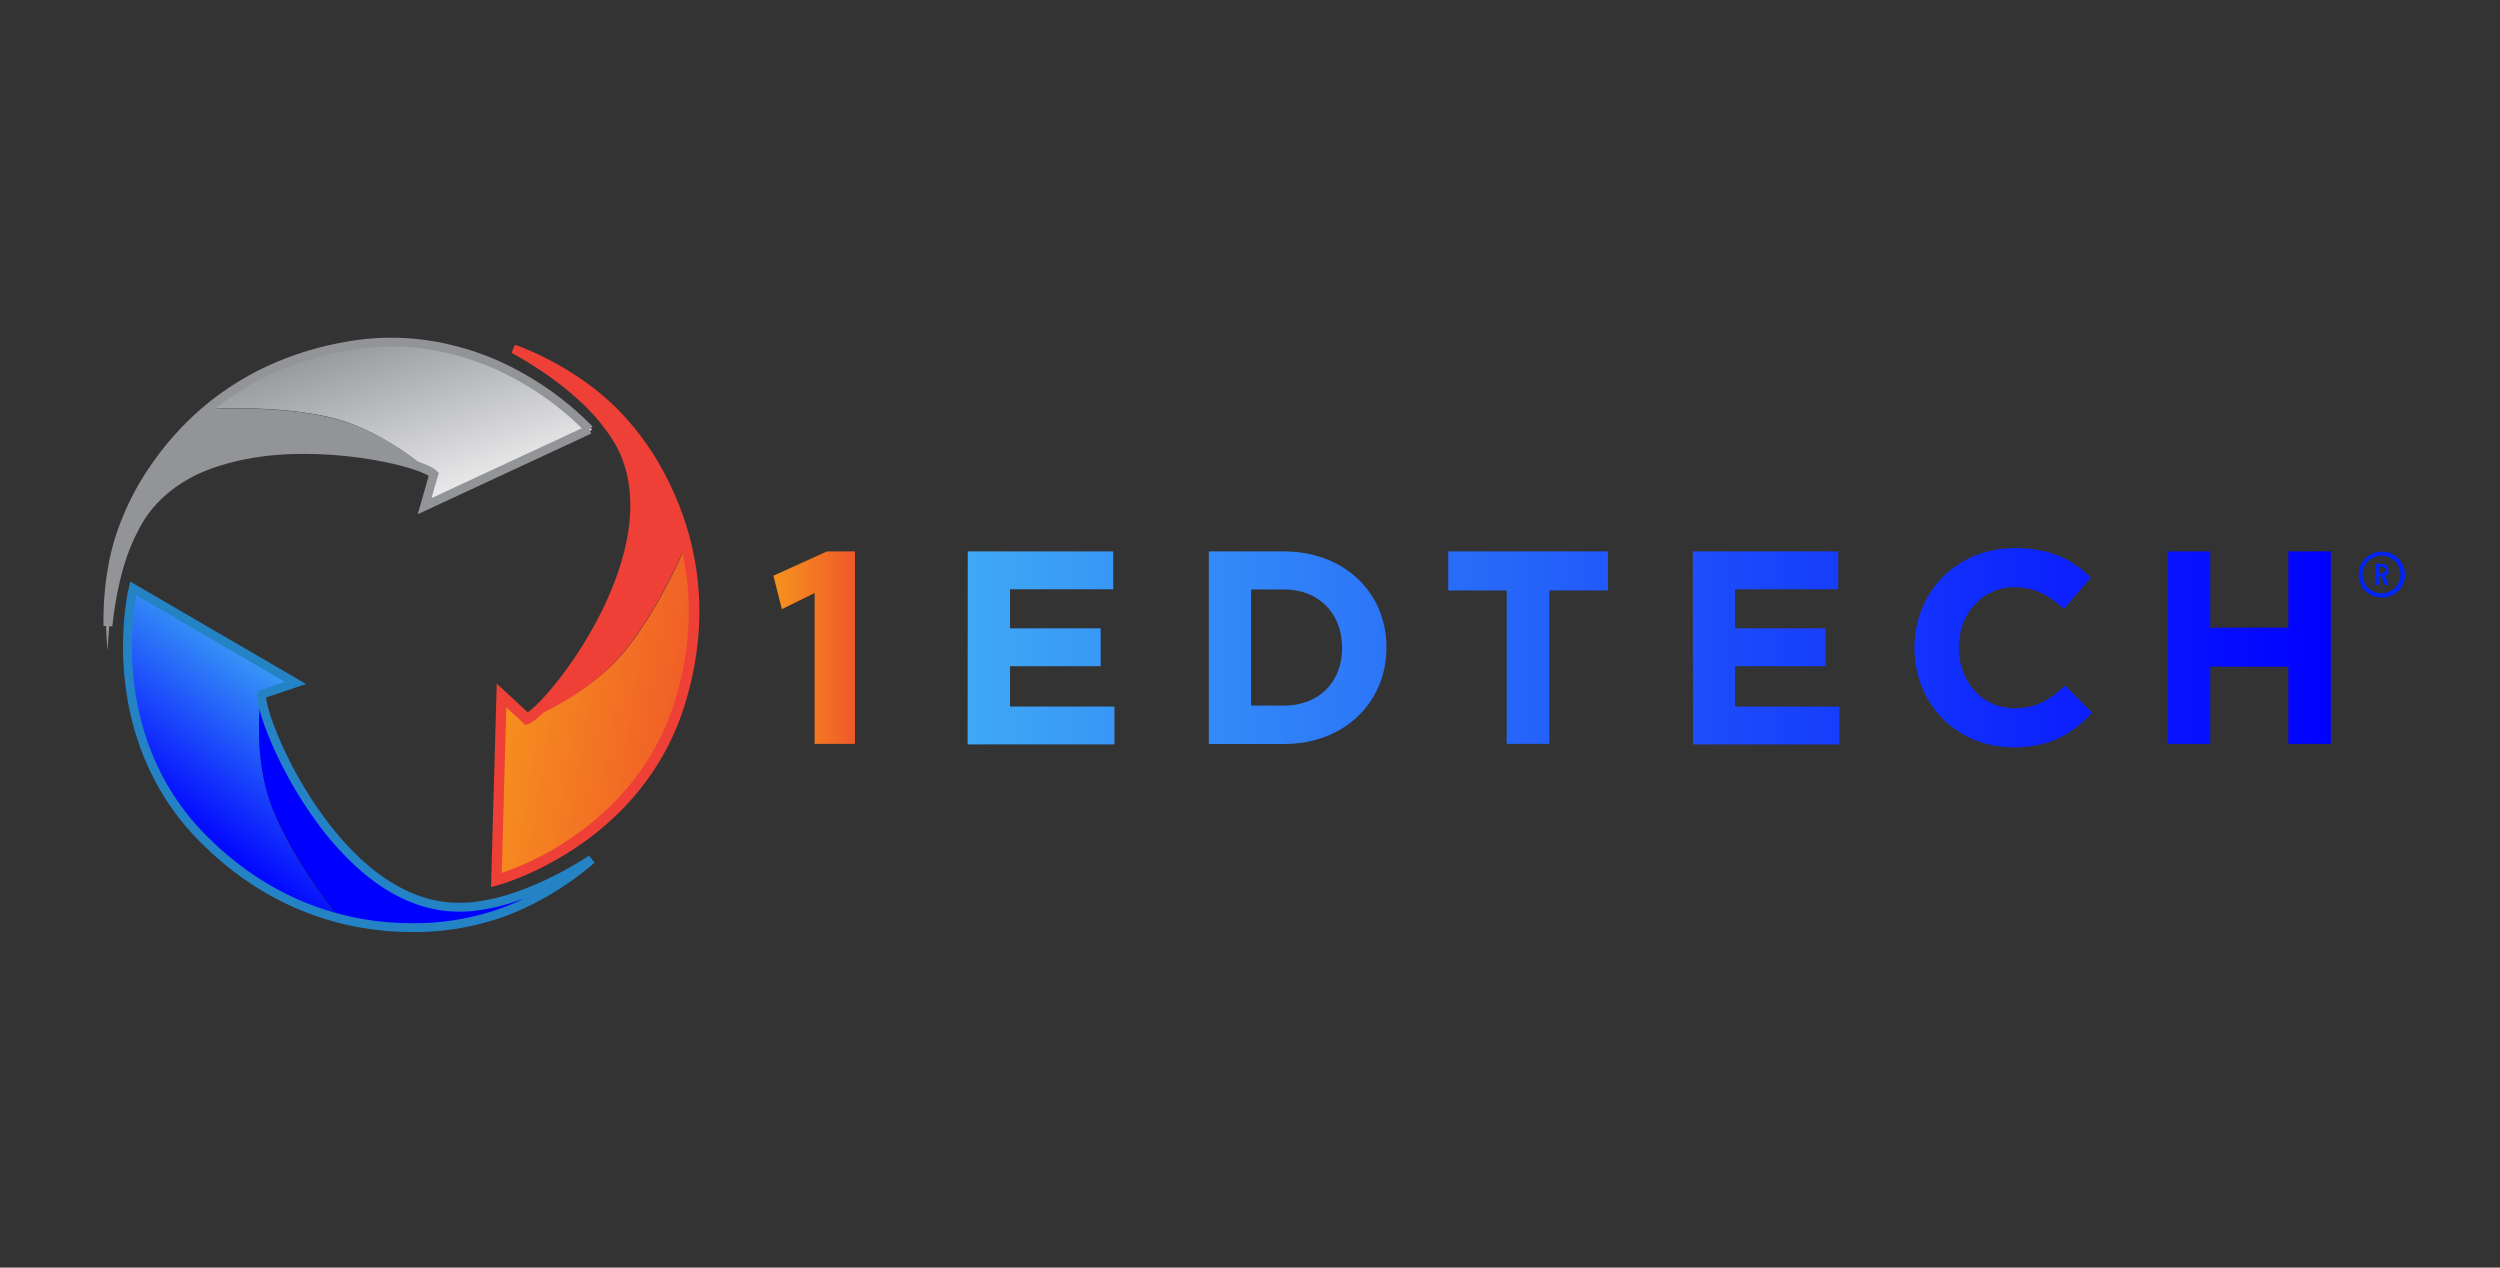 <?xml version="1.0" encoding="utf-8"?>
<!-- Generator: Adobe Illustrator 28.1.0, SVG Export Plug-In . SVG Version: 6.00 Build 0)  -->
<svg version="1.1" id="Layer_1" xmlns="http://www.w3.org/2000/svg" xmlns:xlink="http://www.w3.org/1999/xlink" x="0px" y="0px"
	 viewBox="0 0 142 72" style="enable-background:new 0 0 142 72;" xml:space="preserve">
<rect x="0" y="0" width="142" height="72" fill="#333333" stroke="none"/>
<style type="text/css">
	.st0{fill:#484CE6;}
	.st1{fill:url(#SVGID_00000068668524753388465210000013709956281986038689_);}
	.st2{fill:url(#SVGID_00000037661562605892990050000013849614448758536106_);}
	.st3{fill:#929497;}
	.st4{fill:none;stroke:#929497;stroke-width:0.502;stroke-miterlimit:10;}
	.st5{fill:url(#SVGID_00000060025357451146190230000003533400201449030587_);}
	.st6{fill:#EE4036;}
	.st7{fill:none;stroke:#EE4036;stroke-width:0.502;stroke-miterlimit:10;}
	.st8{fill:url(#SVGID_00000029031661638242444970000007777917229946908800_);}
	.st9{fill:url(#SVGID_00000039128527607742128160000015456309237603668098_);}
	.st10{fill:#0000FF;}
	
		.st11{fill:none;stroke:url(#SVGID_00000119113407539410435740000014280966866177888926_);stroke-width:0.502;stroke-miterlimit:10;}
	.st12{fill:#0024F5;}
</style>
<g>
	
		<linearGradient id="SVGID_00000145743997188946044820000008802013224684280217_" gradientUnits="userSpaceOnUse" x1="29.907" y1="231.265" x2="23.024" y2="222.141" gradientTransform="matrix(1 0 0 -1 -12.82 269.17)">
		<stop  offset="0" style="stop-color:#3FA9F5"/>
		<stop  offset="1" style="stop-color:#0000FF"/>
	</linearGradient>
	<path style="fill:url(#SVGID_00000145743997188946044820000008802013224684280217_);" d="M14.85,39.43l1.92-0.65l-9.21-5.35
		c0,0-2.01,8.23,4.01,14.25c2.48,2.48,5.17,3.82,7.68,4.48c-0.56-0.69-2.54-3.26-3.67-5.97C14.25,43.03,14.85,39.43,14.85,39.43z"/>
	
		<linearGradient id="SVGID_00000147197942249587484530000001636270383621629372_" gradientUnits="userSpaceOnUse" x1="-1210.799" y1="288.113" x2="-1217.674" y2="278.978" gradientTransform="matrix(-0.57 0.82 0.82 0.57 -902 857.93)">
		<stop  offset="0" style="stop-color:#F1F1F2"/>
		<stop  offset="1" style="stop-color:#929497"/>
	</linearGradient>
	<path style="fill:url(#SVGID_00000147197942249587484530000001636270383621629372_);" d="M24.53,26.95l-0.56,1.96l9.66-4.5
		c0,0-5.58-6.36-13.97-4.89c-3.47,0.63-6.1,2.05-8.08,3.73c0.9-0.06,4.12-0.21,6.99,0.41C21.94,24.4,24.53,26.95,24.53,26.95z"/>
	<path class="st3" d="M7.65,30.12c0.15-0.32,0.34-0.63,0.54-0.93c3.95-5.65,15.24-3.26,16.32-2.33c0,0-2.59-2.46-5.95-3.19
		c-2.87-0.62-6.1-0.47-6.99-0.41c-1.06,0.91-2,1.94-2.8,3.1c-0.9,1.29-1.6,2.7-2.09,4.22c-1.01,3.26-0.56,6.38-0.56,6.38
		S6.16,32.94,7.65,30.12z"/>
	<path class="st4" d="M33.48,24.4l-9.36,4.35l0.5-1.75l0.02-0.06L24.6,26.9c-0.71-0.62-5.35-1.77-9.68-1.23
		c-1.44,0.19-2.72,0.54-3.81,1.04c-1.25,0.6-2.24,1.42-2.97,2.44c-0.21,0.3-0.39,0.62-0.54,0.93c-0.95,1.77-1.32,4.05-1.47,5.47
		c-0.02-1.21,0.07-3.06,0.65-4.94c0.48-1.49,1.18-2.91,2.09-4.18c1.77-2.54,5.07-5.76,10.82-6.77c1.88-0.34,3.82-0.3,5.69,0.13
		c1.55,0.35,3.02,0.93,4.38,1.73C31.11,22.29,32.36,23.26,33.48,24.4"/>
	
		<linearGradient id="SVGID_00000158733666770919350220000015093796450793751996_" gradientUnits="userSpaceOnUse" x1="-878.46" y1="-862.09" x2="-885.399" y2="-871.127" gradientTransform="matrix(-0.48 -0.88 -0.88 0.48 -1152.16 -319.65)">
		<stop  offset="0" style="stop-color:#F6921E"/>
		<stop  offset="1" style="stop-color:#F05A28"/>
	</linearGradient>
	<path style="fill:url(#SVGID_00000158733666770919350220000015093796450793751996_);" d="M29.94,40.79l-1.49-1.38l-0.28,10.65
		c0,0,8.19-2.16,10.59-10.33c0.99-3.36,0.9-6.36,0.26-8.9c-0.34,0.82-1.64,3.79-3.47,6.08C33.39,39.6,29.94,40.79,29.94,40.79z"/>
	<path class="st6" d="M34.62,24.28c0.22,0.28,0.41,0.58,0.6,0.9c3.3,6.06-3.86,15.09-5.19,15.65c0,0,3.36-1.23,5.5-3.92
		c1.83-2.29,3.13-5.26,3.47-6.08c-0.34-1.36-0.84-2.67-1.51-3.88c-0.75-1.4-1.7-2.67-2.84-3.77c-2.48-2.35-5.47-3.34-5.47-3.34
		S32.76,21.67,34.62,24.28z"/>
	<path class="st7" d="M28.24,49.93l0.28-10.31l1.34,1.23l0.04,0.04l0.06-0.02c0.86-0.37,3.97-4.01,5.43-8.13
		c0.48-1.38,0.73-2.69,0.75-3.88c0.02-1.38-0.26-2.65-0.86-3.73c-0.17-0.32-0.37-0.62-0.6-0.91c-1.18-1.64-3.02-2.98-4.25-3.75
		c1.1,0.52,2.72,1.42,4.14,2.78c1.12,1.1,2.07,2.35,2.82,3.73c1.47,2.72,2.89,7.13,1.25,12.7c-0.54,1.85-1.44,3.54-2.65,5.04
		c-1.01,1.21-2.18,2.28-3.51,3.15C31.19,48.76,29.75,49.45,28.24,49.93 M28.15,50.06c0,0,8.19-2.16,10.58-10.35
		c1.57-5.32,0.41-9.7-1.25-12.78c-0.75-1.4-1.7-2.67-2.84-3.77c-2.48-2.35-5.47-3.34-5.47-3.34s3.56,1.83,5.43,4.44
		c0.22,0.28,0.41,0.58,0.6,0.9c3.3,6.06-3.94,15.05-5.26,15.61l-1.49-1.38L28.15,50.06z"/>
	
		<linearGradient id="SVGID_00000183953020676676466350000014345565671114799515_" gradientUnits="userSpaceOnUse" x1="56.748" y1="-196.218" x2="61.368" y2="-196.218" gradientTransform="matrix(1 0 0 1 -12.82 233)">
		<stop  offset="0" style="stop-color:#F6921E"/>
		<stop  offset="1" style="stop-color:#F05A28"/>
	</linearGradient>
	<path style="fill:url(#SVGID_00000183953020676676466350000014345565671114799515_);" d="M46.26,33.69l-1.85,0.91l-0.48-1.9
		l3.04-1.38h1.59v10.93h-2.29V33.69z"/>
	
		<linearGradient id="SVGID_00000180332806024803978170000011066431439142774700_" gradientUnits="userSpaceOnUse" x1="67.676" y1="-196.209" x2="145.083" y2="-196.209" gradientTransform="matrix(1 0 0 1 -12.82 233)">
		<stop  offset="0" style="stop-color:#3FA9F5"/>
		<stop  offset="1" style="stop-color:#0000FF"/>
	</linearGradient>
	<path style="fill:url(#SVGID_00000180332806024803978170000011066431439142774700_);" d="M54.97,31.32h8.26v2.15h-5.86v2.22h5.15
		v2.15h-5.15v2.29h5.93v2.15h-8.34L54.97,31.32L54.97,31.32z M68.66,31.32h4.27c3.43,0,5.82,2.35,5.82,5.43v0.04
		c0,3.08-2.37,5.47-5.82,5.47h-4.27V31.32z M72.93,40.08c1.96,0,3.3-1.32,3.3-3.26v-0.04c0-1.94-1.32-3.3-3.3-3.3h-1.87v6.6H72.93z
		 M85.58,33.54h-3.32v-2.22h9.07v2.22H88v8.71h-2.42V33.54z M96.15,31.32h8.26v2.15h-5.86v2.22h5.15v2.15h-5.15v2.29h5.93v2.15
		h-8.32L96.15,31.32z M108.74,36.82v-0.04c0-3.11,2.35-5.65,5.71-5.65c2.05,0,3.3,0.69,4.31,1.68l-1.53,1.77
		c-0.84-0.76-1.7-1.23-2.8-1.23c-1.85,0-3.17,1.53-3.17,3.41v0.04c0,1.87,1.29,3.43,3.17,3.43c1.25,0,2.01-0.5,2.87-1.29l1.53,1.55
		c-1.12,1.19-2.37,1.96-4.48,1.96C111.13,42.45,108.74,39.97,108.74,36.82L108.74,36.82z M123.13,31.32h2.41v4.33h4.44v-4.33h2.41
		v10.93h-2.41v-4.38h-4.44v4.38h-2.41V31.32z"/>
	<path class="st10" d="M27.1,51.44c-0.35,0.06-0.71,0.07-1.06,0.07c-6.9,0-11.34-10.67-11.19-12.09c0,0-0.62,3.6,0.73,6.75
		c1.14,2.7,3.11,5.26,3.67,5.97c1.34,0.35,2.74,0.52,4.14,0.52c1.59,0.02,3.15-0.22,4.64-0.69c3.26-1.04,5.56-3.19,5.56-3.19
		S30.29,51.05,27.1,51.44z"/>
	
		<linearGradient id="SVGID_00000054255597950901514200000002331578893275949480_" gradientUnits="userSpaceOnUse" x1="19.244" y1="-120.888" x2="46.65" y2="-119.379" gradientTransform="matrix(1 0 0 1 -12.61 163.41)">
		<stop  offset="0" style="stop-color:#2483C5"/>
		<stop  offset="1" style="stop-color:#2483C5"/>
	</linearGradient>
	
		<path style="fill:none;stroke:url(#SVGID_00000054255597950901514200000002331578893275949480_);stroke-width:0.502;stroke-miterlimit:10;" d="
		M7.56,33.42c0,0-2.01,8.23,4.01,14.25c3.92,3.92,8.32,5.02,11.81,5.02c1.59,0.02,3.15-0.22,4.66-0.69
		c3.26-1.04,5.56-3.19,5.56-3.19s-3.32,2.26-6.49,2.65c-0.35,0.06-0.71,0.07-1.06,0.07c-6.9,0-11.34-10.67-11.19-12.09l1.92-0.65
		L7.56,33.42z"/>
	<g>
		<path class="st12" d="M135.94,31.5c0.21,0.11,0.35,0.28,0.48,0.47c0.11,0.21,0.19,0.41,0.19,0.65c0,0.24-0.06,0.47-0.17,0.67
			c-0.11,0.21-0.28,0.35-0.48,0.48c-0.21,0.11-0.43,0.17-0.67,0.17s-0.47-0.06-0.67-0.17c-0.21-0.11-0.37-0.28-0.48-0.48
			c-0.11-0.21-0.17-0.43-0.17-0.67c0-0.24,0.06-0.45,0.19-0.65c0.11-0.21,0.28-0.35,0.48-0.47s0.43-0.17,0.67-0.17
			S135.73,31.39,135.94,31.5z M135.81,33.55c0.17-0.09,0.3-0.22,0.39-0.39c0.09-0.17,0.15-0.34,0.15-0.54
			c0-0.19-0.06-0.37-0.15-0.52c-0.09-0.17-0.22-0.28-0.39-0.39c-0.17-0.09-0.34-0.15-0.54-0.15c-0.21,0-0.37,0.06-0.54,0.15
			c-0.17,0.09-0.3,0.22-0.39,0.39c-0.09,0.17-0.15,0.34-0.15,0.52c0,0.21,0.06,0.37,0.15,0.54c0.09,0.17,0.22,0.3,0.39,0.39
			c0.17,0.09,0.34,0.15,0.54,0.15C135.47,33.7,135.64,33.65,135.81,33.55z M135.64,32.58c-0.04,0.06-0.07,0.09-0.13,0.11
			c-0.02,0.02-0.02,0.02-0.02,0.04l0.17,0.43v0.02c0,0.04-0.02,0.06-0.06,0.06h-0.09c-0.04,0-0.06-0.02-0.07-0.06l-0.17-0.43
			c0-0.02-0.02-0.02-0.02-0.02h-0.11c-0.02,0-0.02,0-0.02,0.02v0.41c0,0.04-0.02,0.07-0.07,0.07h-0.07c-0.04,0-0.07-0.02-0.07-0.07
			V32.1c0-0.04,0.02-0.07,0.07-0.07h0.35c0.11,0,0.19,0.04,0.24,0.09c0.06,0.07,0.09,0.15,0.09,0.26
			C135.7,32.47,135.68,32.53,135.64,32.58z M135.12,32.25v0.3c0,0.02,0,0.02,0.02,0.02h0.17c0.06,0,0.09-0.02,0.11-0.06
			c0.04-0.04,0.06-0.07,0.06-0.13c0-0.06-0.02-0.11-0.06-0.13c-0.04-0.04-0.07-0.06-0.11-0.06h-0.17
			C135.14,32.21,135.12,32.23,135.12,32.25z"/>
	</g>
</g>
</svg>
